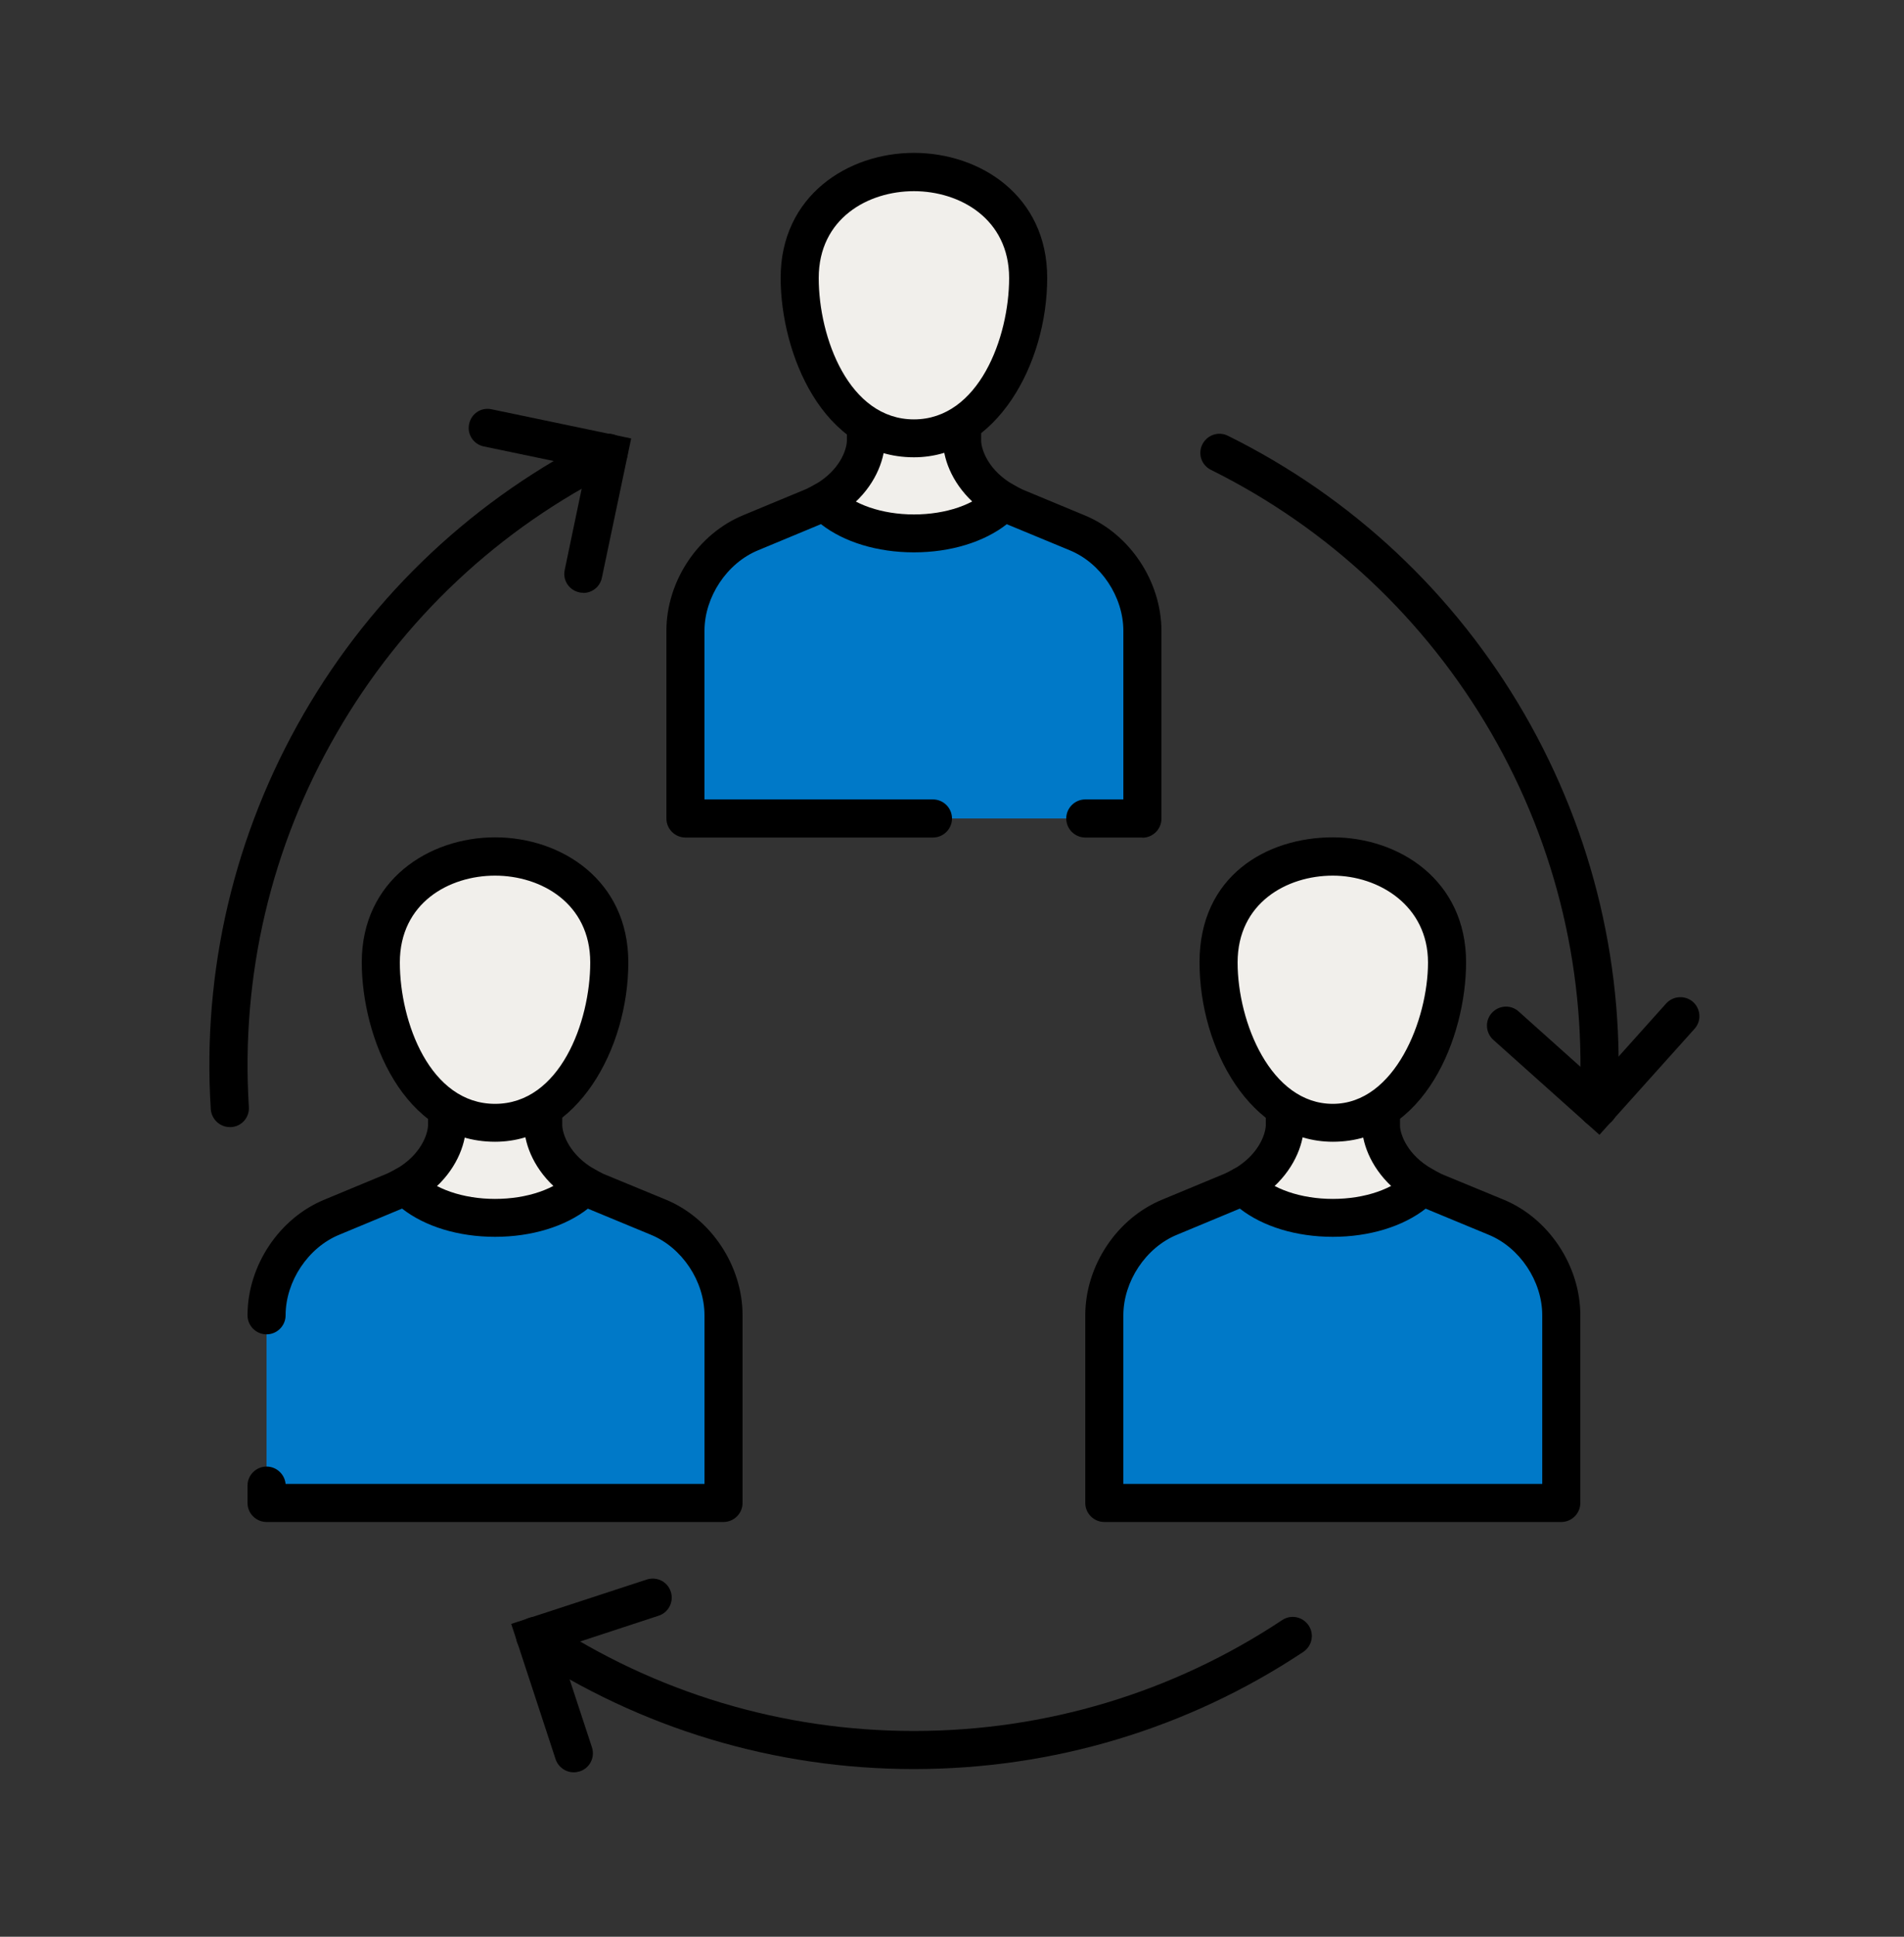 <svg width="60" height="61" viewBox="0 0 60 61" fill="none" xmlns="http://www.w3.org/2000/svg">
<rect x="0" y="0" width="60" height="61" fill="#333333" stroke="none"/>
<path d="M30.318 13.911V12.795H27.288V13.911C27.264 14.463 26.892 15.261 25.974 15.783C26.562 16.419 27.63 19.119 28.806 19.119C29.982 19.119 31.044 16.419 31.638 15.783C30.72 15.255 30.348 14.457 30.324 13.911H30.318Z" fill="#F1EFEB"/>
<path d="M28.8 19.725C27.636 19.725 26.79 18.273 26.106 17.103C25.89 16.731 25.662 16.341 25.53 16.197L25.014 15.645L25.674 15.267C26.448 14.823 26.676 14.193 26.688 13.887V12.195H30.918V13.899C30.936 14.205 31.17 14.829 31.932 15.267L32.592 15.645L32.076 16.197C31.944 16.341 31.716 16.725 31.5 17.103C30.816 18.273 29.97 19.725 28.806 19.725H28.8ZM26.808 15.933C26.91 16.101 27.024 16.287 27.144 16.497C27.528 17.157 28.326 18.525 28.8 18.525C29.274 18.525 30.072 17.157 30.456 16.497C30.576 16.287 30.684 16.101 30.792 15.933C30.048 15.309 29.742 14.529 29.718 13.941V13.401H27.888V13.917C27.864 14.529 27.558 15.315 26.814 15.939L26.808 15.933Z" fill="black"/>
<path d="M34.2 25.779H36V19.869C36 18.579 35.154 17.271 33.936 16.779L31.98 15.969C31.854 15.915 31.74 15.855 31.632 15.789C31.044 16.425 29.976 16.797 28.8 16.797C27.624 16.797 26.562 16.419 25.968 15.789C25.86 15.855 25.746 15.915 25.62 15.969L23.664 16.779C22.452 17.277 21.6 18.579 21.6 19.869V25.779H29.4" fill="#0079C8"/>
<path d="M36 26.379H34.2C33.87 26.379 33.6 26.109 33.6 25.779C33.6 25.449 33.87 25.179 34.2 25.179H35.4V19.869C35.4 18.795 34.692 17.733 33.708 17.331L31.752 16.521C31.752 16.521 31.734 16.515 31.728 16.509C31.008 17.073 29.952 17.397 28.8 17.397C27.648 17.397 26.592 17.073 25.872 16.509C25.872 16.509 25.86 16.509 25.854 16.515L23.892 17.331C22.908 17.733 22.2 18.801 22.2 19.869V25.179H29.4C29.73 25.179 30 25.449 30 25.779C30 26.109 29.73 26.379 29.4 26.379H21.6C21.27 26.379 21 26.109 21 25.779V19.869C21 18.303 22.002 16.803 23.436 16.221L25.386 15.411C25.482 15.369 25.578 15.321 25.668 15.267C25.908 15.129 26.214 15.177 26.406 15.381C26.874 15.885 27.792 16.203 28.8 16.203C29.808 16.203 30.72 15.891 31.194 15.381C31.386 15.177 31.692 15.129 31.932 15.267C32.022 15.321 32.118 15.369 32.22 15.417L34.17 16.227C35.598 16.809 36.6 18.309 36.6 19.875V25.785C36.6 26.115 36.33 26.385 36 26.385V26.379Z" fill="black"/>
<path d="M32.399 8.751C32.399 10.971 31.133 13.803 28.799 13.803C26.465 13.803 25.199 10.971 25.199 8.751C25.199 6.531 27.005 5.415 28.799 5.415C30.593 5.415 32.399 6.531 32.399 8.751Z" fill="#F1EFEB"/>
<path d="M28.8 14.403C25.902 14.403 24.6 11.097 24.6 8.751C24.6 6.171 26.712 4.815 28.8 4.815C30.888 4.815 33 6.165 33 8.751C33 11.469 31.392 14.403 28.8 14.403ZM28.8 6.021C27.354 6.021 25.8 6.879 25.8 8.757C25.8 10.635 26.754 13.209 28.8 13.209C30.846 13.209 31.8 10.623 31.8 8.757C31.8 6.891 30.246 6.021 28.8 6.021Z" fill="black"/>
<path d="M17.118 35.469V34.353H14.088V35.469C14.064 36.021 13.692 36.819 12.774 37.341C13.362 37.977 14.43 40.677 15.606 40.677C16.782 40.677 17.844 37.977 18.438 37.341C17.52 36.813 17.148 36.015 17.124 35.469H17.118Z" fill="#F1EFEB"/>
<path d="M15.601 41.283C14.437 41.283 13.591 39.831 12.906 38.661C12.691 38.289 12.463 37.899 12.331 37.755L11.815 37.203L12.475 36.825C13.248 36.381 13.476 35.751 13.489 35.445V33.753H17.718V35.457C17.736 35.763 17.971 36.387 18.733 36.825L19.392 37.203L18.877 37.755C18.744 37.899 18.517 38.283 18.3 38.661C17.616 39.831 16.77 41.283 15.607 41.283H15.601ZM13.608 37.491C13.71 37.659 13.825 37.845 13.944 38.055C14.329 38.715 15.127 40.083 15.601 40.083C16.075 40.083 16.872 38.715 17.256 38.055C17.377 37.845 17.485 37.659 17.593 37.491C16.849 36.867 16.543 36.087 16.518 35.499V34.959H14.688V35.475C14.665 36.087 14.358 36.873 13.614 37.497L13.608 37.491Z" fill="black"/>
<path d="M8.399 46.791V47.337H22.799V41.427C22.799 40.137 21.953 38.829 20.735 38.337L18.779 37.527C18.653 37.473 18.539 37.413 18.431 37.347C17.843 37.983 16.775 38.355 15.599 38.355C14.423 38.355 13.361 37.977 12.767 37.347C12.659 37.413 12.545 37.473 12.419 37.527L10.463 38.337C9.251 38.835 8.399 40.137 8.399 41.427" fill="#0079C8"/>
<path d="M22.8 47.937H8.4C8.07 47.937 7.8 47.667 7.8 47.337V46.791C7.8 46.461 8.07 46.191 8.4 46.191C8.712 46.191 8.97 46.431 9 46.737H22.2V41.427C22.2 40.353 21.492 39.291 20.508 38.889L18.552 38.079C18.552 38.079 18.534 38.073 18.528 38.067C17.808 38.631 16.752 38.955 15.6 38.955C14.448 38.955 13.392 38.631 12.672 38.067C12.672 38.067 12.66 38.067 12.654 38.073L10.692 38.889C9.708 39.291 9 40.359 9 41.427C9 41.757 8.73 42.027 8.4 42.027C8.07 42.027 7.8 41.757 7.8 41.427C7.8 39.861 8.802 38.361 10.236 37.779L12.186 36.969C12.282 36.927 12.378 36.879 12.468 36.825C12.708 36.687 13.014 36.735 13.206 36.939C13.674 37.443 14.592 37.761 15.6 37.761C16.608 37.761 17.52 37.449 17.994 36.939C18.186 36.735 18.492 36.687 18.732 36.825C18.822 36.879 18.918 36.927 19.02 36.975L20.97 37.779C22.398 38.361 23.4 39.861 23.4 41.427V47.337C23.4 47.667 23.13 47.937 22.8 47.937Z" fill="black"/>
<path d="M19.2 30.309C19.2 32.529 17.934 35.361 15.6 35.361C13.266 35.361 12 32.529 12 30.309C12 28.089 13.806 26.973 15.6 26.973C17.394 26.973 19.2 28.089 19.2 30.309Z" fill="#F1EFEB"/>
<path d="M15.6 35.961C12.702 35.961 11.4 32.655 11.4 30.309C11.4 27.729 13.512 26.373 15.6 26.373C17.688 26.373 19.8 27.723 19.8 30.309C19.8 33.027 18.192 35.961 15.6 35.961ZM15.6 27.579C14.154 27.579 12.6 28.437 12.6 30.315C12.6 32.193 13.554 34.767 15.6 34.767C17.646 34.767 18.6 32.181 18.6 30.315C18.6 28.449 17.046 27.579 15.6 27.579Z" fill="black"/>
<path d="M40.482 35.469V34.353H42H43.518V35.469C43.542 36.021 43.914 36.819 44.832 37.341C44.244 37.977 43.176 40.677 42 40.677C40.824 40.677 39.762 37.977 39.168 37.341C40.086 36.813 40.458 36.015 40.482 35.469Z" fill="#F1EFEB"/>
<path d="M42 41.283C40.836 41.283 39.99 39.831 39.306 38.661C39.09 38.289 38.862 37.899 38.73 37.755L38.214 37.203L38.874 36.825C39.636 36.387 39.87 35.763 39.888 35.457V33.753H44.118V35.469C44.13 35.745 44.358 36.381 45.132 36.819L45.792 37.197L45.276 37.749C45.144 37.893 44.916 38.277 44.7 38.655C44.016 39.825 43.17 41.277 42.006 41.277L42 41.283ZM40.008 37.491C40.11 37.659 40.224 37.845 40.344 38.055C40.728 38.715 41.526 40.083 42 40.083C42.474 40.083 43.272 38.715 43.656 38.055C43.776 37.845 43.884 37.659 43.992 37.491C43.248 36.867 42.942 36.087 42.918 35.499V34.959H41.088V35.499C41.064 36.087 40.758 36.867 40.014 37.491H40.008Z" fill="black"/>
<path d="M34.8 47.337V41.427C34.8 40.137 35.646 38.829 36.864 38.337L38.82 37.527C38.946 37.473 39.06 37.413 39.168 37.347C39.756 37.983 40.824 38.355 42 38.355C43.176 38.355 44.238 37.977 44.832 37.347C44.94 37.413 45.054 37.473 45.18 37.527L47.136 38.337C48.348 38.835 49.2 40.137 49.2 41.427V47.337H34.8Z" fill="#0079C8"/>
<path d="M49.2 47.937H34.8C34.47 47.937 34.2 47.667 34.2 47.337V41.427C34.2 39.861 35.202 38.361 36.636 37.779L38.586 36.969C38.682 36.927 38.778 36.879 38.868 36.825C39.108 36.687 39.414 36.735 39.606 36.939C40.074 37.443 40.992 37.761 42 37.761C43.008 37.761 43.92 37.449 44.394 36.939C44.586 36.735 44.892 36.687 45.132 36.825C45.222 36.879 45.318 36.927 45.42 36.975L47.37 37.779C48.798 38.361 49.8 39.861 49.8 41.427V47.337C49.8 47.667 49.53 47.937 49.2 47.937ZM35.4 46.737H48.6V41.427C48.6 40.353 47.892 39.291 46.908 38.889L44.952 38.079C44.952 38.079 44.934 38.073 44.928 38.067C44.208 38.631 43.152 38.955 42 38.955C40.848 38.955 39.792 38.631 39.072 38.067C39.072 38.067 39.06 38.067 39.054 38.073L37.092 38.889C36.108 39.291 35.4 40.359 35.4 41.427V46.737Z" fill="black"/>
<path d="M38.399 30.309C38.399 32.529 39.665 35.361 41.999 35.361C44.375 35.361 45.599 32.529 45.599 30.309C45.599 28.089 43.793 26.973 41.999 26.973C40.205 26.973 38.399 28.089 38.399 30.309Z" fill="#F1EFEB"/>
<path d="M42 35.961C39.408 35.961 37.8 33.027 37.8 30.309C37.8 27.591 39.912 26.373 42 26.373C44.088 26.373 46.2 27.723 46.2 30.309C46.2 32.655 44.898 35.961 42 35.961ZM42 27.579C40.554 27.579 39 28.437 39 30.315C39 32.193 40.044 34.767 42 34.767C43.956 34.767 45 32.109 45 30.315C45 28.521 43.446 27.579 42 27.579Z" fill="black"/>
<path d="M18.078 55.821C17.826 55.821 17.592 55.659 17.508 55.407L16.11 51.147L20.382 49.749C20.7 49.647 21.036 49.815 21.138 50.133C21.24 50.445 21.072 50.787 20.754 50.889L17.628 51.915L18.654 55.035C18.756 55.347 18.588 55.689 18.27 55.791C18.21 55.809 18.144 55.821 18.084 55.821H18.078Z" fill="black"/>
<path d="M28.8 55.719C24.414 55.719 20.172 54.441 16.53 52.029C16.254 51.843 16.176 51.471 16.362 51.195C16.542 50.919 16.914 50.841 17.196 51.027C20.64 53.313 24.654 54.519 28.8 54.519C32.946 54.519 36.96 53.313 40.404 51.027C40.68 50.841 41.052 50.919 41.238 51.195C41.424 51.471 41.346 51.843 41.07 52.029C37.428 54.447 33.186 55.719 28.8 55.719Z" fill="black"/>
<path d="M50.406 35.745L47.058 32.751C46.812 32.529 46.788 32.151 47.01 31.905C47.232 31.659 47.61 31.635 47.856 31.857L50.31 34.053L52.506 31.605C52.728 31.359 53.106 31.341 53.352 31.557C53.598 31.779 53.622 32.157 53.4 32.403L50.4 35.745H50.406Z" fill="black"/>
<path d="M50.358 35.499C50.358 35.499 50.334 35.499 50.322 35.499C49.992 35.481 49.74 35.193 49.764 34.863C50.022 30.741 49.068 26.673 46.992 23.085C44.916 19.503 41.862 16.635 38.16 14.799C37.86 14.649 37.74 14.295 37.89 13.995C38.04 13.701 38.394 13.575 38.694 13.725C42.612 15.663 45.84 18.693 48.036 22.485C50.226 26.277 51.24 30.579 50.964 34.935C50.946 35.253 50.682 35.499 50.364 35.499H50.358Z" fill="black"/>
<path d="M18.384 18.669C18.342 18.669 18.3 18.669 18.258 18.657C17.934 18.591 17.724 18.273 17.796 17.949L18.468 14.733L15.246 14.061C14.922 13.995 14.712 13.677 14.784 13.353C14.85 13.029 15.162 12.819 15.492 12.891L19.89 13.809L18.966 18.201C18.906 18.483 18.66 18.675 18.378 18.675L18.384 18.669Z" fill="black"/>
<path d="M7.242 35.499C6.93 35.499 6.666 35.253 6.642 34.935C6.366 30.579 7.38 26.271 9.57 22.485C11.76 18.693 14.994 15.669 18.912 13.725C19.212 13.575 19.566 13.701 19.716 13.995C19.866 14.295 19.74 14.649 19.446 14.799C15.738 16.635 12.684 19.497 10.614 23.085C8.538 26.667 7.584 30.741 7.842 34.863C7.866 35.193 7.614 35.481 7.284 35.499C7.272 35.499 7.26 35.499 7.248 35.499H7.242Z" fill="black"/>
</svg>
